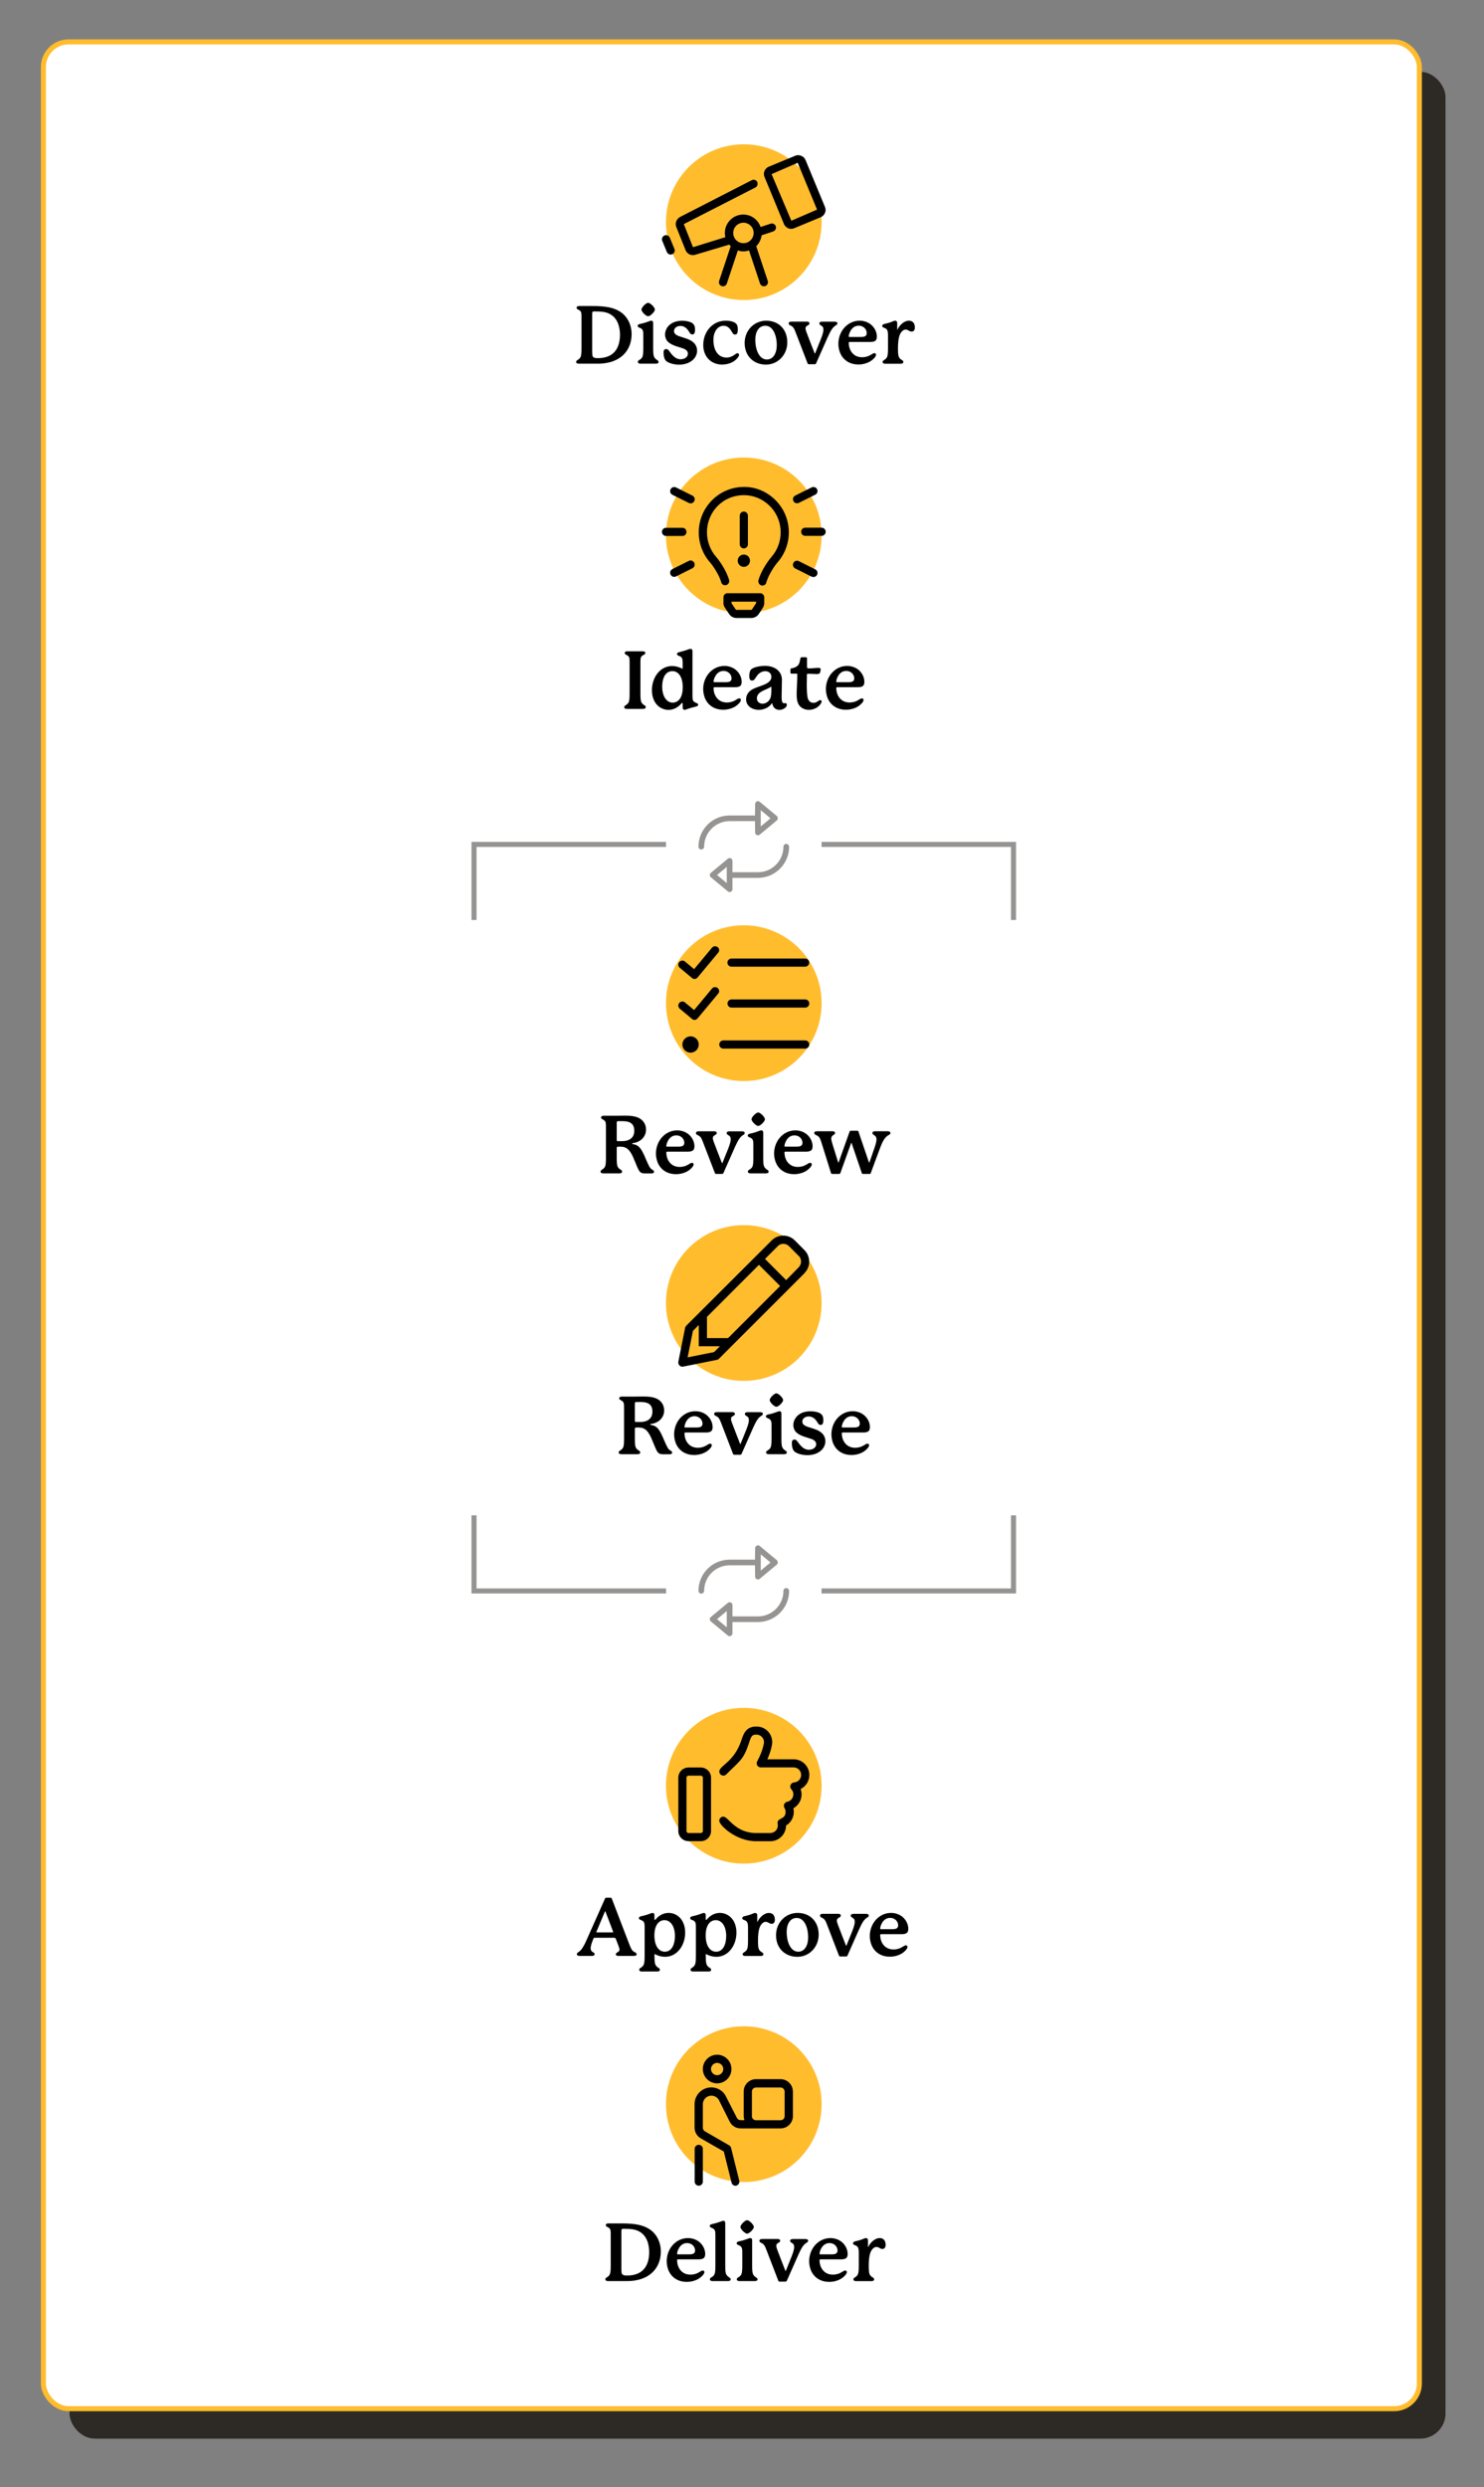 <?xml version="1.0" encoding="UTF-8"?><svg id="Layer_1" xmlns="http://www.w3.org/2000/svg" viewBox="0 0 294.63 493.49"><rect x="0" y="0" width="294.63" height="493.49" fill="#808080" stroke="none"/><rect x="13.8" y="14.25" width="273.19" height="469.6" rx="5" ry="5" style="fill:#2d2a26;"/><rect x="8.61" y="8.31" width="273.19" height="469.6" rx="5" ry="5" style="fill:#fff; stroke:#ffbc2d; stroke-miterlimit:10;"/><g><path d="M125.4,66.32c0,2.9-1.89,5.84-6.75,5.84h-3.71c-.32,0-.56-.11-.56-.35,0-.21,.16-.3,.35-.42,.27-.16,.45-.35,.54-.58,.1-.22,.18-.54,.18-1.65v-6.18c0-.82,0-1.17-.45-1.44-.26-.16-.53-.21-.53-.48,0-.19,.16-.34,.48-.34h2.67c2.8,0,4.19,.35,5.36,1.04,1.6,.96,2.42,2.71,2.42,4.55Zm-2.31,.13c0-1.34-.34-3.27-2.03-4.16-.78-.42-1.68-.5-3.09-.5-.32,0-.4,.11-.4,.38v7.16c0,.99,0,1.36,.24,1.55,.18,.14,.5,.18,.88,.18,1.33,0,2.53-.35,3.33-1.25,.75-.83,1.07-2.07,1.07-3.36Z"/><path d="M130.76,71.81c0,.24-.24,.35-.53,.35h-3.07c-.29,0-.53-.11-.53-.35,0-.19,.14-.3,.34-.42,.26-.14,.46-.34,.56-.56,.11-.24,.19-.59,.19-1.7v-2.46c0-.58,0-.93-.13-1.17-.11-.21-.27-.34-.56-.45-.19-.08-.43-.18-.43-.38,0-.19,.11-.32,.48-.4,.56-.11,1.17-.29,1.58-.45,.3-.11,.45-.19,.64-.19,.22,0,.38,.11,.38,.48v5.03c0,1.1,.08,1.46,.19,1.68,.11,.22,.3,.42,.54,.58,.19,.13,.34,.22,.34,.42Zm-2.08-9.06c-.43,0-1.33-.91-1.33-1.33s.9-1.34,1.33-1.34,1.34,.91,1.34,1.34-.91,1.33-1.34,1.33Z"/><path d="M132.27,69.25c.35,0,.5,.29,.93,.85,.59,.78,1.23,1.18,1.9,1.18,.93,0,1.47-.51,1.47-1.1,0-.38-.19-.75-.88-1.02-.82-.32-2.15-.54-2.98-1.26-.45-.38-.67-.94-.67-1.54,0-.83,.46-1.73,1.41-2.26,.61-.34,1.33-.46,2-.46,.83,0,1.57,.19,1.92,.42,.56,.34,.62,.91,.62,1.33s-.05,.96-.5,.96c-.29,0-.4-.08-.58-.37-.3-.48-.8-1.31-1.81-1.31-.79,0-1.28,.46-1.28,1.02,0,.53,.42,.83,1.22,1.09,1.02,.34,2.08,.56,2.77,1.3,.38,.4,.59,.94,.59,1.5,0,.75-.37,1.57-1.2,2.11-.7,.48-1.57,.66-2.37,.66-1.14,0-2.16-.35-2.59-.74-.34-.32-.5-.98-.5-1.65,0-.59,.26-.7,.51-.7Z"/><path d="M143.4,72.34c-1.47,0-2.95-.72-3.54-2.42-.16-.45-.24-.96-.24-1.49,0-1.58,.74-3.33,2.32-4.24,.62-.37,1.38-.56,2.19-.56,.66,0,1.6,.14,2.03,.61,.26,.26,.32,.7,.32,1.07,0,.27-.02,.48-.05,.62-.06,.3-.21,.45-.53,.45-.19,0-.3-.1-.43-.27-.13-.18-.34-.59-.58-.88-.29-.34-.67-.59-1.23-.59-1.23,0-2.02,1.23-2.02,2.82,0,.58,.1,1.31,.29,1.78,.59,1.47,1.63,1.71,2.34,1.71s1.34-.38,1.71-.66c.18-.13,.3-.21,.43-.21,.18,0,.32,.14,.32,.32,0,.14-.06,.29-.16,.43-.64,.94-1.84,1.5-3.18,1.5Z"/><path d="M156.31,67.94c0,2.4-1.81,4.4-4.24,4.4s-4.23-1.68-4.23-4.29c0-2.42,1.79-4.39,4.26-4.42,2.64,0,4.21,1.86,4.21,4.31Zm-4.37-3.31c-1.17,0-1.98,1.01-1.98,2.79,0,2.03,.8,3.91,2.29,3.91,1.28,0,1.97-1.25,1.97-2.87,0-1.79-.69-3.83-2.27-3.83Z"/><path d="M166.25,64.16c0,.19-.11,.27-.29,.38-.27,.18-.51,.34-.85,.85-.24,.37-.48,.85-.77,1.49l-2.32,5.23c-.05,.11-.13,.16-.27,.16h-1.15c-.13,0-.21-.03-.26-.16l-2.29-5.94c-.27-.7-.42-1.09-.7-1.34-.16-.14-.35-.22-.5-.3-.16-.08-.27-.19-.27-.35,0-.21,.14-.37,.56-.37h3.07c.29,0,.5,.13,.5,.35,0,.18-.13,.27-.24,.34-.27,.16-.54,.27-.54,.66,0,.18,.05,.38,.18,.74,.3,.82,1.52,3.94,1.62,4.19,.02,.03,.03,.05,.05,.05,.03,0,.05-.02,.06-.05l1.14-2.83c.37-.93,.5-1.49,.5-1.86,0-.46-.16-.64-.48-.83-.21-.13-.32-.21-.32-.4,0-.26,.26-.35,.56-.35h2.45c.34,0,.58,.1,.58,.35Z"/><path d="M173.92,70.4c0,.34-.48,.86-1.02,1.22-.69,.45-1.58,.7-2.48,.7-1.5,0-3.01-.7-3.67-2.42-.19-.53-.3-1.1-.3-1.68,0-1.6,.77-3.25,2.32-4.11,.58-.32,1.23-.48,1.89-.48,.83,0,1.63,.26,2.26,.77,.85,.7,1.17,1.66,1.17,2.35s-.21,1.1-1.31,1.1h-4.08c-.13,0-.19,.06-.19,.18,0,.26,.03,1.09,.56,1.83,.54,.75,1.31,1.02,2.08,1.02,1.49,0,2.02-.82,2.45-.82,.22,0,.34,.18,.34,.34Zm-5.25-3.54h2.23c.8,0,1.18-.19,1.18-.78,0-.67-.56-1.46-1.6-1.46-1.49,0-1.97,1.71-1.97,2.08,0,.13,.03,.16,.16,.16Z"/><path d="M181.64,64.94c0,.5-.22,.85-.64,.85-.21,0-.38-.08-.61-.21-.22-.13-.38-.19-.59-.19-.24,0-.48,.11-.7,.34-.35,.35-.82,.98-.82,3.41,0,1.12,.08,1.46,.19,1.7,.11,.24,.3,.42,.54,.56,.21,.13,.34,.22,.34,.42,0,.24-.22,.35-.53,.35h-3.06c-.3,0-.53-.11-.53-.35,0-.19,.14-.3,.34-.42,.24-.14,.43-.32,.54-.56,.11-.24,.19-.59,.19-1.7v-2.48c0-.58-.03-.93-.16-1.17-.11-.21-.26-.32-.54-.43-.18-.06-.45-.16-.45-.38,0-.21,.14-.34,.48-.42,.62-.14,1.12-.27,1.7-.53,.18-.08,.27-.1,.38-.1,.24,0,.42,.14,.42,.48v1.25s0,.06,.03,.06c.02,0,.02-.02,.03-.05,.35-.77,1.26-1.74,2.26-1.74,.38,0,.67,.13,.86,.34,.24,.26,.32,.66,.32,.98Z"/></g><g><path d="M128.2,140.31c0,.24-.24,.35-.56,.35h-3.15c-.32,0-.56-.11-.56-.35,0-.22,.18-.3,.35-.42,.27-.18,.45-.35,.54-.58,.1-.24,.18-.54,.18-1.66v-6.26c0-.75-.03-1.09-.43-1.34-.27-.18-.54-.21-.54-.5,0-.18,.14-.32,.48-.32h3.11c.34,0,.5,.13,.5,.32,0,.29-.27,.32-.54,.5-.4,.26-.43,.59-.43,1.34v6.26c0,1.12,.08,1.42,.18,1.66,.1,.22,.29,.42,.54,.58,.18,.11,.35,.19,.35,.42Z"/><path d="M138.62,139.8c0,.21-.11,.3-.5,.4-.66,.16-1.33,.35-1.86,.56-.1,.03-.21,.08-.35,.08-.19,0-.37-.11-.37-.48v-.75c0-.11-.05-.14-.11-.14-.03,0-.08,.02-.13,.08-.62,.77-1.55,1.3-2.58,1.3-.46,0-.94-.11-1.42-.35-1.31-.67-1.87-2.1-1.87-3.55,0-2.56,1.63-4.8,4-4.8,.69,0,1.38,.19,1.99,.51,.03,.02,.05,.02,.06,.02,.03,0,.06-.03,.06-.08v-.83c0-.58-.02-.93-.14-1.18-.1-.19-.24-.32-.54-.43-.22-.08-.45-.18-.45-.38s.11-.3,.48-.4c.67-.16,1.22-.32,1.68-.5,.27-.1,.37-.14,.54-.14,.21,0,.37,.11,.37,.48v8.61c0,.58,0,.94,.13,1.18,.11,.21,.29,.32,.56,.43,.21,.08,.45,.19,.45,.38Zm-3.07-3.44c0-2.05-.85-3.2-2.05-3.2-1.3,0-2.03,1.22-2.03,3.11,0,1.79,.82,3.14,2.08,3.14,1.07,0,2-.9,2-3.04Z"/><path d="M147.08,138.9c0,.34-.48,.86-1.02,1.22-.69,.45-1.58,.7-2.48,.7-1.5,0-3.01-.7-3.67-2.42-.19-.53-.3-1.1-.3-1.68,0-1.6,.77-3.25,2.32-4.11,.58-.32,1.23-.48,1.89-.48,.83,0,1.63,.26,2.26,.77,.85,.7,1.17,1.66,1.17,2.35s-.21,1.1-1.31,1.1h-4.08c-.13,0-.19,.06-.19,.18,0,.26,.03,1.09,.56,1.83,.54,.75,1.31,1.02,2.08,1.02,1.49,0,2.02-.82,2.45-.82,.22,0,.34,.18,.34,.34Zm-5.25-3.54h2.23c.8,0,1.18-.19,1.18-.78,0-.67-.56-1.46-1.6-1.46-1.49,0-1.97,1.71-1.97,2.08,0,.13,.03,.16,.16,.16Z"/><path d="M156.22,139.85c0,.11-.03,.22-.11,.34-.26,.38-.8,.66-1.38,.66-.61,0-1.25-.35-1.41-1.3,0-.02-.06-.02-.06-.02-.61,.9-1.65,1.31-2.62,1.31-1.3,0-2.51-.75-2.51-2.1,0-.69,.35-1.41,1.07-1.86,.82-.51,1.87-.74,2.67-1.1,.88-.42,1.28-.88,1.28-1.49,0-.46-.26-.91-.83-1.07-.13-.03-.26-.05-.4-.05-.38,0-.8,.13-1.17,.43-.51,.43-.74,.94-.96,1.2-.13,.16-.26,.22-.5,.22-.42,0-.53-.37-.53-.9,0-.42,.08-.94,.29-1.2,.22-.29,.7-.5,1.26-.62,.46-.11,1.07-.18,1.6-.18,1.95,0,3.33,1.09,3.33,2.74,0,1.15-.06,2.4-.06,3.39,0,.83,.1,1.28,.45,1.28,.08,0,.18-.02,.27-.02,.21,0,.32,.14,.32,.32Zm-3.07-3.54s-.02-.05-.05-.05-.05,.02-.05,.02c-.53,.38-1.41,.61-2.08,1.07-.51,.35-.7,.8-.7,1.2,0,.67,.5,1.07,1.12,1.07,.56,0,1.17-.32,1.49-.96,.26-.54,.27-1.12,.27-2.03v-.32Z"/><path d="M163.13,139.16c0,.16-.08,.32-.19,.48-.43,.67-1.31,1.2-2.34,1.2s-1.73-.51-2.06-1.1c-.29-.53-.37-1.15-.37-1.97,0-1.23,.13-2.8,.13-3.95,0-.11-.05-.16-.16-.16h-.99c-.13,0-.22-.08-.22-.22v-.59c0-.14,.08-.21,.22-.24,.85-.16,1.26-.48,1.47-.88,.16-.32,.21-.71,.29-1.1,.03-.16,.11-.22,.24-.22h.86c.13,0,.21,.08,.21,.21v1.58c0,.35,.05,.42,.4,.42,.85,0,1.18-.11,1.78-.11,.29,0,.54,.02,.54,.3,0,.11-.05,.22-.06,.37-.06,.46-.27,.56-.74,.56s-.88-.06-1.76-.06c-.11,0-.18,.06-.18,.18-.02,.61-.03,1.28-.03,1.92,0,1.22,.05,2.34,.24,2.87,.24,.64,.74,.8,1.1,.8,.7,0,.99-.54,1.33-.54,.18,0,.29,.11,.29,.29Z"/><path d="M171.44,138.9c0,.34-.48,.86-1.02,1.22-.69,.45-1.58,.7-2.48,.7-1.5,0-3.01-.7-3.67-2.42-.19-.53-.3-1.1-.3-1.68,0-1.6,.77-3.25,2.32-4.11,.58-.32,1.23-.48,1.89-.48,.83,0,1.63,.26,2.26,.77,.85,.7,1.17,1.66,1.17,2.35s-.21,1.1-1.31,1.1h-4.08c-.13,0-.19,.06-.19,.18,0,.26,.03,1.09,.56,1.83,.54,.75,1.31,1.02,2.08,1.02,1.49,0,2.02-.82,2.45-.82,.22,0,.34,.18,.34,.34Zm-5.25-3.54h2.23c.8,0,1.18-.19,1.18-.78,0-.67-.56-1.46-1.6-1.46-1.49,0-1.97,1.71-1.97,2.08,0,.13,.03,.16,.16,.16Z"/></g><g><path d="M129.85,232.48c0,.26-.26,.34-.46,.34h-1.36c-.56,0-.9-.14-1.17-.58-.26-.4-.62-1.38-1.1-2.5-.54-1.25-1.1-2-2.02-2.18-.19-.03-.45-.05-.69-.05-.16,0-.32,0-.42,.02-.13,.02-.19,.08-.19,.22v2.03c0,1.12,.08,1.47,.19,1.7,.11,.22,.3,.42,.54,.56,.21,.13,.34,.22,.34,.42,0,.24-.22,.35-.53,.35h-3.22c-.3,0-.53-.11-.53-.35,0-.19,.13-.29,.34-.42,.22-.14,.43-.32,.54-.56,.11-.24,.19-.58,.19-1.7v-6.08c0-.86,0-1.22-.46-1.5-.24-.16-.51-.21-.51-.48,0-.18,.16-.34,.48-.34h2.62c.56,0,1.25-.02,1.68-.02,1.15,0,2.4,.1,3.22,.77,.67,.54,.93,1.3,.93,1.99,0,.43-.1,.83-.26,1.14-.46,.94-1.38,1.42-2.35,1.55-.1,.02-.14,.03-.14,.1,0,.05,.03,.08,.14,.1,1.23,.16,1.73,.98,2.47,2.72,.74,1.73,.93,2.05,1.26,2.27,.19,.13,.46,.21,.46,.48Zm-3.92-8.12c0-1.68-1.23-1.91-2.37-1.91h-.83c-.21,0-.29,.08-.29,.26v3.5c0,.13,.06,.21,.22,.21h.85c1.17,0,2.42-.48,2.42-2.06Z"/><path d="M137.7,231.05c0,.34-.48,.86-1.02,1.22-.69,.45-1.58,.7-2.48,.7-1.5,0-3.01-.7-3.67-2.42-.19-.53-.3-1.1-.3-1.68,0-1.6,.77-3.25,2.32-4.11,.58-.32,1.23-.48,1.89-.48,.83,0,1.63,.26,2.26,.77,.85,.7,1.17,1.66,1.17,2.35s-.21,1.1-1.31,1.1h-4.08c-.13,0-.19,.06-.19,.18,0,.26,.03,1.09,.56,1.83,.54,.75,1.31,1.02,2.08,1.02,1.49,0,2.02-.82,2.45-.82,.22,0,.34,.18,.34,.34Zm-5.25-3.54h2.23c.8,0,1.18-.19,1.18-.78,0-.67-.56-1.46-1.6-1.46-1.49,0-1.97,1.71-1.97,2.08,0,.13,.03,.16,.16,.16Z"/><path d="M147.85,224.81c0,.19-.11,.27-.29,.38-.27,.18-.51,.34-.85,.85-.24,.37-.48,.85-.77,1.49l-2.32,5.23c-.05,.11-.13,.16-.27,.16h-1.15c-.13,0-.21-.03-.26-.16l-2.29-5.94c-.27-.7-.42-1.09-.71-1.34-.16-.14-.35-.22-.5-.3-.16-.08-.27-.19-.27-.35,0-.21,.14-.37,.56-.37h3.07c.29,0,.5,.13,.5,.35,0,.18-.13,.27-.24,.34-.27,.16-.54,.27-.54,.66,0,.18,.05,.38,.18,.74,.3,.82,1.52,3.94,1.62,4.19,.02,.03,.03,.05,.05,.05,.03,0,.05-.02,.06-.05l1.14-2.83c.37-.93,.5-1.49,.5-1.86,0-.46-.16-.64-.48-.83-.21-.13-.32-.21-.32-.4,0-.26,.26-.35,.56-.35h2.45c.34,0,.58,.1,.58,.35Z"/><path d="M152.61,232.46c0,.24-.24,.35-.53,.35h-3.07c-.29,0-.53-.11-.53-.35,0-.19,.14-.3,.34-.42,.26-.14,.46-.34,.56-.56,.11-.24,.19-.59,.19-1.7v-2.46c0-.58,0-.93-.13-1.17-.11-.21-.27-.34-.56-.45-.19-.08-.43-.18-.43-.38,0-.19,.11-.32,.48-.4,.56-.11,1.17-.29,1.58-.45,.3-.11,.45-.19,.64-.19,.22,0,.38,.11,.38,.48v5.03c0,1.1,.08,1.46,.19,1.68,.11,.22,.3,.42,.54,.58,.19,.13,.34,.22,.34,.42Zm-2.08-9.06c-.43,0-1.33-.91-1.33-1.33s.9-1.34,1.33-1.34,1.34,.91,1.34,1.34-.91,1.33-1.34,1.33Z"/><path d="M161.16,231.05c0,.34-.48,.86-1.02,1.22-.69,.45-1.58,.7-2.48,.7-1.5,0-3.01-.7-3.67-2.42-.19-.53-.3-1.1-.3-1.68,0-1.6,.77-3.25,2.32-4.11,.58-.32,1.23-.48,1.89-.48,.83,0,1.63,.26,2.26,.77,.85,.7,1.17,1.66,1.17,2.35s-.21,1.1-1.31,1.1h-4.08c-.13,0-.19,.06-.19,.18,0,.26,.03,1.09,.56,1.83,.54,.75,1.31,1.02,2.08,1.02,1.49,0,2.02-.82,2.45-.82,.22,0,.34,.18,.34,.34Zm-5.25-3.54h2.23c.8,0,1.18-.19,1.18-.78,0-.67-.56-1.46-1.6-1.46-1.49,0-1.97,1.71-1.97,2.08,0,.13,.03,.16,.16,.16Z"/><path d="M176.46,225.19c-.21,.13-.5,.26-.86,.77-.24,.35-.5,.85-.77,1.55-.32,.82-1.65,4.42-1.95,5.25-.05,.13-.11,.16-.24,.16h-1.31c-.13,0-.19-.05-.22-.14l-2.03-5.97s-.03-.05-.05-.05c-.02,0-.03,0-.05,.05l-2.14,5.95c-.05,.11-.11,.16-.24,.16h-1.34c-.16,0-.22-.03-.27-.16l-1.86-5.94c-.19-.62-.35-1.09-.64-1.33-.18-.16-.37-.22-.54-.32-.18-.1-.29-.18-.29-.37,0-.21,.16-.35,.58-.35h3.06c.29,0,.5,.13,.5,.34,0,.18-.13,.27-.26,.35-.3,.19-.5,.37-.5,.77,0,.22,.06,.51,.18,.9l1.18,3.79s.02,.05,.05,.05,.05,0,.06-.05l2.18-6.11c.03-.1,.11-.14,.26-.14h1.22c.14,0,.22,.03,.26,.14l2.08,6.11s.03,.06,.06,.06,.05-.02,.06-.06l.94-2.71c.32-.91,.45-1.46,.45-1.82,0-.51-.22-.69-.59-.93-.13-.08-.22-.16-.22-.34,0-.26,.26-.35,.56-.35h2.45c.38,0,.56,.13,.56,.35,0,.18-.13,.29-.29,.38Z"/></g><g><path d="M133.45,288.2c0,.26-.26,.34-.46,.34h-1.36c-.56,0-.9-.14-1.17-.58-.26-.4-.62-1.38-1.1-2.5-.54-1.25-1.1-2-2.02-2.18-.19-.03-.45-.05-.69-.05-.16,0-.32,0-.42,.02-.13,.02-.19,.08-.19,.22v2.03c0,1.12,.08,1.47,.19,1.7,.11,.22,.3,.42,.54,.56,.21,.13,.34,.22,.34,.42,0,.24-.22,.35-.53,.35h-3.22c-.3,0-.53-.11-.53-.35,0-.19,.13-.29,.34-.42,.22-.14,.43-.32,.54-.56,.11-.24,.19-.58,.19-1.7v-6.08c0-.86,0-1.22-.46-1.5-.24-.16-.51-.21-.51-.48,0-.18,.16-.34,.48-.34h2.62c.56,0,1.25-.02,1.68-.02,1.15,0,2.4,.1,3.22,.77,.67,.54,.93,1.3,.93,1.99,0,.43-.1,.83-.26,1.14-.46,.94-1.38,1.42-2.35,1.55-.1,.02-.14,.03-.14,.1,0,.05,.03,.08,.14,.1,1.23,.16,1.73,.98,2.47,2.72,.74,1.73,.93,2.05,1.26,2.27,.19,.13,.46,.21,.46,.48Zm-3.92-8.12c0-1.68-1.23-1.91-2.37-1.91h-.83c-.21,0-.29,.08-.29,.26v3.5c0,.13,.06,.21,.22,.21h.85c1.17,0,2.42-.48,2.42-2.06Z"/><path d="M141.31,286.77c0,.34-.48,.86-1.02,1.22-.69,.45-1.58,.7-2.48,.7-1.5,0-3.01-.7-3.67-2.42-.19-.53-.3-1.1-.3-1.68,0-1.6,.77-3.25,2.32-4.11,.58-.32,1.23-.48,1.89-.48,.83,0,1.63,.26,2.26,.77,.85,.7,1.17,1.66,1.17,2.35s-.21,1.1-1.31,1.1h-4.08c-.13,0-.19,.06-.19,.18,0,.26,.03,1.09,.56,1.83,.54,.75,1.31,1.02,2.08,1.02,1.49,0,2.02-.82,2.45-.82,.22,0,.34,.18,.34,.34Zm-5.25-3.54h2.23c.8,0,1.18-.19,1.18-.78,0-.67-.56-1.46-1.6-1.46-1.49,0-1.97,1.71-1.97,2.08,0,.13,.03,.16,.16,.16Z"/><path d="M151.45,280.53c0,.19-.11,.27-.29,.38-.27,.18-.51,.34-.85,.85-.24,.37-.48,.85-.77,1.49l-2.32,5.23c-.05,.11-.13,.16-.27,.16h-1.15c-.13,0-.21-.03-.26-.16l-2.29-5.94c-.27-.7-.42-1.09-.7-1.34-.16-.14-.35-.22-.5-.3-.16-.08-.27-.19-.27-.35,0-.21,.14-.37,.56-.37h3.07c.29,0,.5,.13,.5,.35,0,.18-.13,.27-.24,.34-.27,.16-.54,.27-.54,.66,0,.18,.05,.38,.18,.74,.3,.82,1.52,3.94,1.62,4.19,.02,.03,.03,.05,.05,.05,.03,0,.05-.02,.06-.05l1.14-2.83c.37-.93,.5-1.49,.5-1.86,0-.46-.16-.64-.48-.83-.21-.13-.32-.21-.32-.4,0-.26,.26-.35,.56-.35h2.45c.34,0,.58,.1,.58,.35Z"/><path d="M156.22,288.18c0,.24-.24,.35-.53,.35h-3.07c-.29,0-.53-.11-.53-.35,0-.19,.14-.3,.34-.42,.26-.14,.46-.34,.56-.56,.11-.24,.19-.59,.19-1.7v-2.46c0-.58,0-.93-.13-1.17-.11-.21-.27-.34-.56-.45-.19-.08-.43-.18-.43-.38,0-.19,.11-.32,.48-.4,.56-.11,1.17-.29,1.58-.45,.3-.11,.45-.19,.64-.19,.22,0,.38,.11,.38,.48v5.03c0,1.1,.08,1.46,.19,1.68,.11,.22,.3,.42,.54,.58,.19,.13,.34,.22,.34,.42Zm-2.08-9.06c-.43,0-1.33-.91-1.33-1.33s.9-1.34,1.33-1.34,1.34,.91,1.34,1.34-.91,1.33-1.34,1.33Z"/><path d="M157.74,285.62c.35,0,.5,.29,.93,.85,.59,.78,1.23,1.18,1.9,1.18,.93,0,1.47-.51,1.47-1.1,0-.38-.19-.75-.88-1.02-.82-.32-2.15-.54-2.98-1.26-.45-.38-.67-.94-.67-1.54,0-.83,.46-1.73,1.41-2.26,.61-.34,1.33-.46,2-.46,.83,0,1.57,.19,1.92,.42,.56,.34,.62,.91,.62,1.33s-.05,.96-.5,.96c-.29,0-.4-.08-.58-.37-.3-.48-.8-1.31-1.81-1.31-.79,0-1.28,.46-1.28,1.02,0,.53,.42,.83,1.22,1.09,1.02,.34,2.08,.56,2.77,1.3,.38,.4,.59,.94,.59,1.5,0,.75-.37,1.57-1.2,2.11-.7,.48-1.57,.66-2.37,.66-1.14,0-2.16-.35-2.59-.74-.34-.32-.5-.98-.5-1.65,0-.59,.26-.7,.51-.7Z"/><path d="M172.54,286.77c0,.34-.48,.86-1.02,1.22-.69,.45-1.58,.7-2.48,.7-1.5,0-3.01-.7-3.67-2.42-.19-.53-.3-1.1-.3-1.68,0-1.6,.77-3.25,2.32-4.11,.58-.32,1.23-.48,1.89-.48,.83,0,1.63,.26,2.26,.77,.85,.7,1.17,1.66,1.17,2.35s-.21,1.1-1.31,1.1h-4.08c-.13,0-.19,.06-.19,.18,0,.26,.03,1.09,.56,1.83,.54,.75,1.31,1.02,2.08,1.02,1.49,0,2.02-.82,2.45-.82,.22,0,.34,.18,.34,.34Zm-5.25-3.54h2.23c.8,0,1.18-.19,1.18-.78,0-.67-.56-1.46-1.6-1.46-1.49,0-1.97,1.71-1.97,2.08,0,.13,.03,.16,.16,.16Z"/></g><g><path d="M126.41,387.72c0,.19-.13,.35-.53,.35h-3.14c-.29,0-.48-.11-.48-.32,0-.16,.11-.26,.24-.34s.26-.14,.35-.24c.1-.1,.14-.19,.14-.34,0-.18-.06-.42-.21-.78l-.51-1.34c-.06-.16-.14-.24-.38-.24h-3.83c-.13,0-.19,.05-.26,.21-.38,.93-.53,1.5-.53,1.89,0,.16,.03,.29,.08,.38,.14,.29,.35,.37,.5,.46,.14,.1,.21,.18,.21,.32,0,.24-.24,.34-.54,.34h-2.45c-.32,0-.54-.1-.54-.35,0-.16,.11-.26,.27-.37,.26-.18,.5-.34,.82-.83,.24-.37,.5-.83,.75-1.41l3.73-8.37c.06-.16,.14-.22,.3-.22h.78c.16,0,.26,.06,.3,.21,.21,.54,3.19,8.37,3.47,9.06,.3,.74,.43,1.04,.7,1.3,.14,.14,.34,.22,.48,.3,.14,.08,.26,.16,.26,.34Zm-7.91-4.67c-.05,.11-.1,.21-.1,.26,0,.06,.06,.1,.14,.1h3.06c.06,0,.13-.02,.13-.08,0-.05-.02-.08-.03-.13l-1.49-3.92s-.03-.05-.06-.05-.05,.02-.06,.05l-1.58,3.78Z"/><path d="M136.03,383.45c0,2.56-1.62,4.8-3.99,4.8-.69,0-1.38-.19-1.98-.51-.03-.02-.05-.02-.06-.02-.03,0-.06,.02-.06,.08v.45c0,1.02,.1,1.36,.19,1.57,.11,.24,.3,.43,.54,.58,.19,.11,.34,.22,.34,.42,0,.24-.22,.35-.53,.35h-3.04c-.3,0-.53-.11-.53-.35,0-.19,.13-.29,.34-.42,.24-.14,.43-.34,.54-.58,.1-.22,.19-.56,.19-1.67v-5.57c0-.58,0-.93-.13-1.18-.1-.19-.29-.34-.56-.43-.22-.08-.45-.16-.45-.38,0-.21,.13-.32,.5-.4,.66-.14,1.25-.32,1.78-.53,.16-.06,.3-.11,.43-.11,.21,0,.38,.11,.38,.48v.75c0,.1,.05,.14,.1,.14,.03,0,.08-.02,.13-.08,.62-.78,1.55-1.3,2.59-1.3,.46,0,.94,.1,1.42,.35,1.3,.69,1.86,2.08,1.86,3.55Zm-2.03,.67c0-1.78-.78-3.14-2.08-3.14-1.1,0-2,.98-2,3.04,.02,2.07,.86,3.22,2.08,3.22,1.36,0,2-1.44,2-3.12Z"/><path d="M146.21,383.45c0,2.56-1.62,4.8-3.99,4.8-.69,0-1.38-.19-1.98-.51-.03-.02-.05-.02-.06-.02-.03,0-.06,.02-.06,.08v.45c0,1.02,.1,1.36,.19,1.57,.11,.24,.3,.43,.54,.58,.19,.11,.34,.22,.34,.42,0,.24-.22,.35-.53,.35h-3.04c-.3,0-.53-.11-.53-.35,0-.19,.13-.29,.34-.42,.24-.14,.43-.34,.54-.58,.1-.22,.19-.56,.19-1.67v-5.57c0-.58,0-.93-.13-1.18-.1-.19-.29-.34-.56-.43-.22-.08-.45-.16-.45-.38,0-.21,.13-.32,.5-.4,.66-.14,1.25-.32,1.78-.53,.16-.06,.3-.11,.43-.11,.21,0,.38,.11,.38,.48v.75c0,.1,.05,.14,.1,.14,.03,0,.08-.02,.13-.08,.62-.78,1.55-1.3,2.59-1.3,.46,0,.94,.1,1.42,.35,1.3,.69,1.86,2.08,1.86,3.55Zm-2.03,.67c0-1.78-.78-3.14-2.08-3.14-1.1,0-2,.98-2,3.04,.02,2.07,.86,3.22,2.08,3.22,1.36,0,2-1.44,2-3.12Z"/><path d="M153.85,380.86c0,.5-.22,.85-.64,.85-.21,0-.38-.08-.61-.21-.22-.13-.38-.19-.59-.19-.24,0-.48,.11-.7,.34-.35,.35-.82,.98-.82,3.41,0,1.12,.08,1.46,.19,1.7,.11,.24,.3,.42,.54,.56,.21,.13,.34,.22,.34,.42,0,.24-.22,.35-.53,.35h-3.06c-.3,0-.53-.11-.53-.35,0-.19,.14-.3,.34-.42,.24-.14,.43-.32,.54-.56,.11-.24,.19-.59,.19-1.7v-2.48c0-.58-.03-.93-.16-1.17-.11-.21-.26-.32-.54-.43-.18-.06-.45-.16-.45-.38,0-.21,.14-.34,.48-.42,.62-.14,1.12-.27,1.7-.53,.18-.08,.27-.1,.38-.1,.24,0,.42,.14,.42,.48v1.25s0,.06,.03,.06c.02,0,.02-.02,.03-.05,.35-.77,1.26-1.74,2.26-1.74,.38,0,.67,.13,.86,.34,.24,.26,.32,.66,.32,.98Z"/><path d="M162.54,383.85c0,2.4-1.81,4.4-4.24,4.4s-4.23-1.68-4.23-4.29c0-2.42,1.79-4.39,4.26-4.42,2.64,0,4.21,1.86,4.21,4.31Zm-4.37-3.31c-1.17,0-1.98,1.01-1.98,2.79,0,2.03,.8,3.91,2.29,3.91,1.28,0,1.97-1.25,1.97-2.87,0-1.79-.69-3.83-2.27-3.83Z"/><path d="M172.48,380.07c0,.19-.11,.27-.29,.38-.27,.18-.51,.34-.85,.85-.24,.37-.48,.85-.77,1.49l-2.32,5.23c-.05,.11-.13,.16-.27,.16h-1.15c-.13,0-.21-.03-.26-.16l-2.29-5.94c-.27-.7-.42-1.09-.71-1.34-.16-.14-.35-.22-.5-.3-.16-.08-.27-.19-.27-.35,0-.21,.14-.37,.56-.37h3.07c.29,0,.5,.13,.5,.35,0,.18-.13,.27-.24,.34-.27,.16-.54,.27-.54,.66,0,.18,.05,.38,.18,.74,.3,.82,1.52,3.94,1.62,4.19,.02,.03,.03,.05,.05,.05,.03,0,.05-.02,.06-.05l1.14-2.83c.37-.93,.5-1.49,.5-1.86,0-.46-.16-.64-.48-.83-.21-.13-.32-.21-.32-.4,0-.26,.26-.35,.56-.35h2.45c.34,0,.58,.1,.58,.35Z"/><path d="M180.16,386.31c0,.34-.48,.86-1.02,1.22-.69,.45-1.58,.7-2.48,.7-1.5,0-3.01-.7-3.67-2.42-.19-.53-.3-1.1-.3-1.68,0-1.6,.77-3.25,2.32-4.11,.58-.32,1.23-.48,1.89-.48,.83,0,1.63,.26,2.26,.77,.85,.7,1.17,1.66,1.17,2.35s-.21,1.1-1.31,1.1h-4.08c-.13,0-.19,.06-.19,.18,0,.26,.03,1.09,.56,1.83,.54,.75,1.31,1.02,2.08,1.02,1.49,0,2.02-.82,2.45-.82,.22,0,.34,.18,.34,.34Zm-5.25-3.54h2.23c.8,0,1.18-.19,1.18-.78,0-.67-.56-1.46-1.6-1.46-1.49,0-1.97,1.71-1.97,2.08,0,.13,.03,.16,.16,.16Z"/></g><g><path d="M131.2,446.75c0,2.9-1.89,5.84-6.75,5.84h-3.71c-.32,0-.56-.11-.56-.35,0-.21,.16-.3,.35-.42,.27-.16,.45-.35,.54-.58,.1-.22,.18-.54,.18-1.65v-6.18c0-.82,0-1.17-.45-1.44-.26-.16-.53-.21-.53-.48,0-.19,.16-.34,.48-.34h2.67c2.8,0,4.19,.35,5.36,1.04,1.6,.96,2.42,2.71,2.42,4.55Zm-2.31,.13c0-1.34-.34-3.27-2.03-4.16-.78-.42-1.68-.5-3.09-.5-.32,0-.4,.11-.4,.38v7.16c0,.99,0,1.36,.24,1.55,.18,.14,.5,.18,.88,.18,1.33,0,2.53-.35,3.33-1.25,.75-.83,1.07-2.07,1.07-3.36Z"/><path d="M139.84,450.83c0,.34-.48,.86-1.02,1.22-.69,.45-1.58,.7-2.48,.7-1.5,0-3.01-.7-3.67-2.42-.19-.53-.3-1.1-.3-1.68,0-1.6,.77-3.25,2.32-4.11,.58-.32,1.23-.48,1.89-.48,.83,0,1.63,.26,2.26,.77,.85,.7,1.17,1.66,1.17,2.35s-.21,1.1-1.31,1.1h-4.08c-.13,0-.19,.06-.19,.18,0,.26,.03,1.09,.56,1.83,.54,.75,1.31,1.02,2.08,1.02,1.49,0,2.02-.82,2.45-.82,.22,0,.34,.18,.34,.34Zm-5.25-3.54h2.23c.8,0,1.18-.19,1.18-.78,0-.67-.56-1.46-1.6-1.46-1.49,0-1.97,1.71-1.97,2.08,0,.13,.03,.16,.16,.16Z"/><path d="M145.07,452.24c0,.24-.24,.35-.53,.35h-3.07c-.29,0-.53-.11-.53-.35,0-.19,.14-.3,.34-.42,.26-.14,.46-.34,.56-.56,.11-.24,.19-.59,.19-1.7v-5.89c0-.58,0-.93-.13-1.17-.11-.21-.27-.34-.56-.45-.19-.08-.43-.18-.43-.38,0-.19,.11-.32,.48-.4,.56-.11,1.17-.29,1.58-.45,.3-.11,.45-.19,.64-.19,.22,0,.38,.11,.38,.48v8.45c0,1.1,.08,1.46,.19,1.68,.11,.22,.3,.42,.54,.58,.19,.13,.34,.22,.34,.42Z"/><path d="M150.41,452.24c0,.24-.24,.35-.53,.35h-3.07c-.29,0-.53-.11-.53-.35,0-.19,.14-.3,.34-.42,.26-.14,.46-.34,.56-.56,.11-.24,.19-.59,.19-1.7v-2.46c0-.58,0-.93-.13-1.17-.11-.21-.27-.34-.56-.45-.19-.08-.43-.18-.43-.38,0-.19,.11-.32,.48-.4,.56-.11,1.17-.29,1.58-.45,.3-.11,.45-.19,.64-.19,.22,0,.38,.11,.38,.48v5.03c0,1.1,.08,1.46,.19,1.68,.11,.22,.3,.42,.54,.58,.19,.13,.34,.22,.34,.42Zm-2.08-9.06c-.43,0-1.33-.91-1.33-1.33s.9-1.34,1.33-1.34,1.34,.91,1.34,1.34-.91,1.33-1.34,1.33Z"/><path d="M160.44,444.59c0,.19-.11,.27-.29,.38-.27,.18-.51,.34-.85,.85-.24,.37-.48,.85-.77,1.49l-2.32,5.23c-.05,.11-.13,.16-.27,.16h-1.15c-.13,0-.21-.03-.26-.16l-2.29-5.94c-.27-.7-.42-1.09-.7-1.34-.16-.14-.35-.22-.5-.3-.16-.08-.27-.19-.27-.35,0-.21,.14-.37,.56-.37h3.07c.29,0,.5,.13,.5,.35,0,.18-.13,.27-.24,.34-.27,.16-.54,.27-.54,.66,0,.18,.05,.38,.18,.74,.3,.82,1.52,3.94,1.62,4.19,.02,.03,.03,.05,.05,.05,.03,0,.05-.02,.06-.05l1.14-2.83c.37-.93,.5-1.49,.5-1.86,0-.46-.16-.64-.48-.83-.21-.13-.32-.21-.32-.4,0-.26,.26-.35,.56-.35h2.45c.34,0,.58,.1,.58,.35Z"/><path d="M168.12,450.83c0,.34-.48,.86-1.02,1.22-.69,.45-1.58,.7-2.48,.7-1.5,0-3.01-.7-3.67-2.42-.19-.53-.3-1.1-.3-1.68,0-1.6,.77-3.25,2.32-4.11,.58-.32,1.23-.48,1.89-.48,.83,0,1.63,.26,2.26,.77,.85,.7,1.17,1.66,1.17,2.35s-.21,1.1-1.31,1.1h-4.08c-.13,0-.19,.06-.19,.18,0,.26,.03,1.09,.56,1.83,.54,.75,1.31,1.02,2.08,1.02,1.49,0,2.02-.82,2.45-.82,.22,0,.34,.18,.34,.34Zm-5.25-3.54h2.23c.8,0,1.18-.19,1.18-.78,0-.67-.56-1.46-1.6-1.46-1.49,0-1.97,1.71-1.97,2.08,0,.13,.03,.16,.16,.16Z"/><path d="M175.84,445.37c0,.5-.22,.85-.64,.85-.21,0-.38-.08-.61-.21-.22-.13-.38-.19-.59-.19-.24,0-.48,.11-.7,.34-.35,.35-.82,.98-.82,3.41,0,1.12,.08,1.46,.19,1.7,.11,.24,.3,.42,.54,.56,.21,.13,.34,.22,.34,.42,0,.24-.22,.35-.53,.35h-3.06c-.3,0-.53-.11-.53-.35,0-.19,.14-.3,.34-.42,.24-.14,.43-.32,.54-.56,.11-.24,.19-.59,.19-1.7v-2.48c0-.58-.03-.93-.16-1.17-.11-.21-.26-.32-.54-.43-.18-.06-.45-.16-.45-.38,0-.21,.14-.34,.48-.42,.62-.14,1.12-.27,1.7-.53,.18-.08,.27-.1,.38-.1,.24,0,.42,.14,.42,.48v1.25s0,.06,.03,.06c.02,0,.02-.02,.03-.05,.35-.77,1.26-1.74,2.26-1.74,.38,0,.67,.13,.86,.34,.24,.26,.32,.66,.32,.98Z"/></g><circle cx="147.67" cy="44.08" r="15.45" style="fill:#ffbc2d;"/><circle cx="147.67" cy="106.23" r="15.45" style="fill:#ffbc2d;"/><circle cx="147.67" cy="199.04" r="15.45" style="fill:#ffbc2d;"/><circle cx="147.67" cy="258.53" r="15.45" style="fill:#ffbc2d;"/><circle cx="147.67" cy="354.31" r="15.45" style="fill:#ffbc2d;"/><circle cx="147.67" cy="417.49" r="15.45" style="fill:#ffbc2d;"/><path d="M133.9,49.39c.17,.41-.03,.89-.44,1.06-.1,.04-.21,.06-.31,.06-.32,0-.62-.19-.75-.5l-.92-2.23c-.17-.41,.03-.89,.44-1.06,.41-.17,.89,.03,1.06,.44l.92,2.23Zm20.12-4.5c.14,.42-.09,.89-.51,1.03l-2.3,.77c-.11,.84-.49,1.59-1.07,2.16l2.29,6.88c.14,.43-.09,.89-.51,1.03-.09,.03-.17,.04-.26,.04-.34,0-.66-.22-.77-.56l-2.18-6.55c-.35,.11-.72,.19-1.11,.19s-.76-.08-1.11-.19l-2.18,6.55c-.11,.34-.43,.56-.77,.56-.08,0-.17,0-.25-.04-.43-.14-.66-.6-.51-1.03l2.29-6.88c-.1-.1-.19-.21-.28-.32l-6.7,2c-.17,.06-.34,.09-.51,.09-.62,0-1.2-.36-1.45-.94-.23-.56-1.58-3.98-1.86-4.65-.31-.75,.05-1.63,.81-2.01l14.17-7.27c.4-.2,.89-.05,1.09,.35,.16,.4,.05,.89-.35,1.09l-14.23,7.28c.24,.61,1.6,4.03,1.83,4.58l6.42-1.99c-.06-.27-.1-.54-.1-.83,0-2.02,1.64-3.66,3.66-3.66,1.6,0,2.94,1.04,3.44,2.47l1.95-.65c.47-.15,.93,.09,1.07,.52Zm-4.39,1.33c0-1.12-.91-2.03-2.03-2.03s-2.03,.91-2.03,2.03,.91,2.03,2.03,2.03,2.03-.91,2.03-2.03Zm14.28-4.55c0,.59-.4,1.19-.95,1.42l-5.3,2.2c-.17,.07-.4,.12-.59,.12-.6,0-1.19-.4-1.42-.95l-3.87-9.36c-.07-.17-.12-.4-.12-.59,0-.59,.4-1.19,.94-1.42l5.31-2.2c.77-.31,1.71,.11,2.01,.84l3.88,9.36c.07,.17,.11,.4,.11,.58Zm-1.7-.09l-3.84-9.28-5.18,2.25,3.92,9.25,5.1-2.21Z"/><path d="M135.48,106.34h-3.25c-.45,0-.81-.36-.81-.81s.36-.81,.81-.81h3.25c.45,0,.81,.36,.81,.81,0,.5-.36,.81-.81,.81Zm2.42,5.5c.08,.36-.1,.74-.43,.91l-3.25,1.62c-.4,.2-.89,.04-1.09-.37-.2-.4-.04-.89,.37-1.09l3.25-1.62c.12-.06,.24-.09,.36-.09,.38,0,.71,.3,.79,.63Zm0-12.59c-.09,.37-.42,.63-.79,.63-.13,0-.25-.03-.36-.09l-3.25-1.62c-.41-.2-.57-.69-.36-1.09,.2-.41,.69-.57,1.09-.36l3.25,1.62c.34,.17,.52,.55,.43,.91Zm16.06-.02c1.71,1.71,2.65,3.98,2.65,6.4,0,2.18-.79,4.28-2.21,5.92-.68,.78-1.82,2.52-2.24,3.95-.05,.41-.38,.67-.78,.67-.04,0-.08,0-.12,0-.44-.05-.75-.5-.69-.95l.03-.17c.52-1.78,1.83-3.7,2.58-4.56,1.17-1.34,1.81-3.07,1.81-4.86,0-1.99-.77-3.85-2.17-5.25-1.38-1.37-3.2-2.13-5.14-2.13h-.03c-4.08,.01-7.29,3.25-7.29,7.38,0,1.79,.64,3.51,1.81,4.85,.75,.86,2.05,2.78,2.58,4.56l.03,.17c.04,.44-.28,.85-.72,.9-.45,.05-.84-.25-.9-.7-.4-1.34-1.54-3.08-2.22-3.86-1.43-1.64-2.21-3.74-2.21-5.92,0-4.95,4-8.99,8.91-9.01,2.34-.06,4.62,.92,6.31,2.6Zm-2.23,19.33v1.13c0,.27-.12,.67-.27,.9l-.86,1.3c-.26,.4-.87,.72-1.35,.72h-3.13c-.48,0-1.09-.33-1.35-.77l-.87-1.3c-.18-.27-.27-.58-.27-.9v-1.13c0-.45,.36-.81,.81-.81h6.49c.45,0,.81,.41,.81,.86Zm-1.62,1.14s0-.04,0-.06v-.26h-4.87v.32s.87,1.29,.87,1.29c0-.01,0,0,0,0,.01,0,.05,0,.07,.01h3.06c-.04-.05,.02-.04,.04-.06l.82-1.24s0,0,0,0Zm-2.43-9.67c.68,0,1.22,.55,1.22,1.22s-.54,1.22-1.22,1.22-1.22-.55-1.22-1.22,.54-1.22,1.22-1.22Zm0-1.22c-.45,0-.81-.36-.81-.81v-5.69c0-.45,.37-.81,.81-.81s.81,.37,.81,.81v5.69c0,.45-.36,.81-.81,.81Zm14.54,5.23c-.2,.41-.69,.56-1.09,.37l-3.25-1.62c-.41-.2-.56-.69-.37-1.09,.2-.4,.69-.57,1.09-.36l3.25,1.62c.41,.2,.57,.69,.37,1.09Zm-4.77-14.8c-.08-.36,.1-.74,.43-.91l3.25-1.62c.4-.2,.89-.04,1.09,.36,.2,.4,.04,.89-.36,1.08l-3.25,1.62c-.12,.06-.24,.09-.36,.09-.38,0-.71-.26-.79-.63Zm6.48,6.27c0,.45-.36,.81-.81,.81h-3.25c-.45,0-.81-.36-.81-.81s.36-.81,.81-.81h3.25c.45,0,.81,.36,.81,.81Z"/><path d="M142.5,187.93c.34,.29,.39,.8,.05,1.14l-4.06,4.88c-.16,.19-.39,.29-.62,.29-.14,0-.32-.06-.47-.19l-2.44-2.03c-.34-.29-.39-.8-.1-1.14,.29-.34,.8-.39,1.14-.1l1.81,1.51,3.54-4.25c.29-.34,.8-.39,1.15-.1Zm0,8.12c.34,.29,.39,.8,.05,1.14l-4.06,4.88c-.16,.19-.39,.29-.62,.29-.14,0-.32-.06-.47-.19l-2.44-2.03c-.34-.29-.39-.8-.1-1.14,.29-.34,.8-.39,1.14-.1l1.81,1.51,3.54-4.26c.29-.34,.8-.39,1.15-.1Zm-3.77,11.19c0,.89-.73,1.62-1.62,1.62s-1.63-.73-1.63-1.62,.74-1.62,1.63-1.62,1.62,.73,1.62,1.62Zm21.94,0c0,.45-.37,.81-.81,.81h-16.25c-.45,0-.81-.37-.81-.81s.37-.81,.81-.81h16.25c.45,0,.81,.37,.81,.81Zm-16.25-16.25c0-.45,.37-.81,.81-.81h14.62c.45,0,.81,.37,.81,.81s-.37,.81-.81,.81h-14.62c-.45,0-.81-.37-.81-.81Zm16.25,8.12c0,.45-.37,.81-.81,.81h-14.62c-.45,0-.81-.37-.81-.81s.37-.81,.81-.81h14.62c.45,0,.81,.37,.81,.81Z"/><path d="M159.72,252.62l-16.98,16.97c-.11,.11-.26,.19-.42,.22l-6.69,1.34c-.06,.01-.11,.02-.16,.02-.5,0-.9-.5-.79-1.02l1.34-6.69c.03-.16,.11-.3,.22-.42l16.97-16.93c.63-.63,1.47-.95,2.3-.95s1.66,.32,2.29,.95l1.9,1.91c1.27,1.27,1.28,3.32,0,4.59Zm-16.79,14.49h-4.2v-4.21l-1.16,1.17-1.05,5.25,5.25-1.05,1.16-1.16Zm-2.58-1.62h4.2l10.33-10.33-4.2-4.2-10.32,10.32v4.21Zm18.21-16.31l-1.9-1.91c-.31-.31-.71-.48-1.15-.48s-.84,.17-1.1,.47l-2.53,2.53,4.2,4.2,2.49-2.54c.63-.63,.63-1.66,0-2.29Z"/><path d="M141.17,352.72v10.56c0,1.12-.91,2.03-2.03,2.03h-2.44c-1.12,0-2.03-.91-2.03-2.03v-10.56c0-1.12,.91-2.03,2.03-2.03h2.44c1.12,0,2.03,.91,2.03,2.03Zm-1.62,0c0-.22-.18-.41-.41-.41h-2.44c-.22,0-.41,.18-.41,.41v10.56c0,.22,.18,.41,.41,.41h2.44c.22,0,.41-.18,.41-.41v-10.56Zm19.4,2.25c.12,.34,.19,.7,.19,1.07,0,1.17-.65,2.2-1.63,2.74,.06,.24,.09,.48,.09,.72,0,1.12-.6,2.14-1.54,2.7,0,1.72-1.4,3.12-3.12,3.12h-2.83c-4.03,0-7.35-3.23-7.31-4.07,0-.45,.36-.81,.81-.81,1,0,2.33,3.25,6.5,3.25h2.82c.83,0,1.5-.67,1.5-1.5,0-.25-.06-.33-.06-.51,0-1.06,1.6-.61,1.6-2.19,0-.65-.34-.75-.34-1.2,0-.47,.37-.74,.66-.8,.71-.13,1.22-.75,1.22-1.47,0-.9-.61-.94-.61-1.56,0-.42,.33-.78,.76-.81,.78-.05,1.4-.7,1.4-1.48,0-.83-.67-1.5-1.5-1.5h-6.52c-.42,0-.81-.33-.81-.81,0-.14,.03-.27,.1-.4,.9-1.6,1.35-3.32,1.35-3.83,0-.6-.47-1.46-1.52-1.46-.85,0-1,.25-1.46,1.67-1.11,3.37-1.83,3.53-4.51,6.22-.16,.16-.37,.24-.57,.24-.43,0-.81-.35-.81-.81,0-1.18,2.95-1.87,4.36-6.15,.43-1.3,.91-2.78,3-2.78,1.96,0,3.15,1.57,3.14,3.08,0,.7-.35,2.04-.96,3.42h5.21c1.72,0,3.12,1.4,3.12,3.12,0,1.21-.7,2.27-1.73,2.78Z"/><path d="M157.42,414.98v4.88c0,1.35-1.09,2.44-2.44,2.44h-7.93c-.93,0-1.77-.52-2.18-1.35l-2.11-4.21c-.29-.58-.87-.94-1.52-.94-.94,0-1.7,.76-1.7,1.7v4.67c0,.29,.16,.56,.41,.71l4.82,2.78c.19,.11,.33,.29,.38,.51l1.62,6.5c.11,.43-.16,.88-.59,.98-.07,.02-.13,.02-.2,.02-.32,0-.65-.24-.74-.62l-1.54-6.17-4.57-2.61c-.76-.43-1.23-1.25-1.23-2.12v-4.67c0-1.83,1.49-3.32,3.32-3.32,1.27,0,2.41,.71,2.93,1.84l2.15,4.21c.14,.28,.42,.45,.73,.45h.77c-.09-.3-.15-.53-.15-.86v-4.83c0-1.35,1.09-2.44,2.44-2.44h4.88c1.35,0,2.44,1.09,2.44,2.44Zm-17.88,11.38v6.5c0,.45-.36,.81-.81,.81s-.81-.37-.81-.81v-6.5c0-.45,.36-.81,.81-.81s.81,.37,.81,.81Zm0-15.84c0-1.57,1.27-2.84,2.84-2.84s2.84,1.28,2.84,2.84-1.28,2.84-2.84,2.84-2.84-1.28-2.84-2.84Zm1.62,0c0,.67,.55,1.22,1.22,1.22s1.22-.55,1.22-1.22-.55-1.22-1.22-1.22-1.22,.55-1.22,1.22Zm14.62,4.47c0-.45-.37-.81-.81-.81h-4.88c-.45,0-.81,.37-.81,.81v4.88c0,.45,.37,.81,.81,.81h4.88c.45,0,.81-.37,.81-.81v-4.88Z"/><polyline points="94.11 300.66 94.11 315.66 201.22 315.66 201.22 300.66" style="fill:none; opacity:.5; stroke:#2d2a26; stroke-miterlimit:10;"/><polyline points="201.22 182.54 201.22 167.54 94.11 167.54 94.11 182.54" style="fill:none; opacity:.5; stroke:#2d2a26; stroke-miterlimit:10;"/><circle cx="147.67" cy="315.17" r="15.45" style="fill:#fff;"/><g style="opacity:.5;"><path d="M139.79,315.64c0,.31-.25,.56-.56,.56s-.56-.25-.56-.56c0-3.44,2.78-6.19,6.19-6.19h5.03l.03-2.25c0-.22,.13-.42,.32-.54,.2-.09,.43-.06,.6,.08l3.38,2.81c.13,.11,.2,.23,.2,.43s-.07,.35-.2,.46l-3.38,2.81c-.1,.09-.23,.13-.36,.13-.08,0-.16-.02-.24-.05-.2-.09-.32-.29-.32-.51l-.03-2.25h-5.03c-2.79,0-5.06,2.27-5.06,5.06Zm16.88,0c0,3.41-2.78,6.19-6.19,6.19h-5.06v2.25c0,.22-.13,.42-.32,.51-.2,.09-.43,.06-.6-.08l-3.38-2.81c-.13-.11-.2-.27-.2-.43s.07-.32,.2-.43l3.38-2.81c.1-.09,.23-.13,.36-.13,.08,0,.16,.02,.24,.05,.2,.09,.32,.29,.32,.51v2.25h5.06c2.79,0,5.06-2.27,5.06-5.06,0-.31,.25-.56,.56-.56s.56,.25,.56,.56Zm-12.38,4.01l-1.93,1.61,1.93,1.61v-3.22Zm6.75-8.03l1.93-1.61-1.93-1.61v3.22Z" style="fill:#2d2a26;"/></g><circle cx="147.67" cy="167.52" r="15.45" style="fill:#fff;"/><g style="opacity:.5;"><path d="M139.79,167.99c0,.31-.25,.56-.56,.56s-.56-.25-.56-.56c0-3.44,2.78-6.19,6.19-6.19h5.03l.03-2.25c0-.22,.13-.42,.32-.54,.2-.09,.43-.06,.6,.08l3.38,2.81c.13,.11,.2,.23,.2,.43s-.07,.35-.2,.46l-3.38,2.81c-.1,.09-.23,.13-.36,.13-.08,0-.16-.02-.24-.05-.2-.09-.32-.29-.32-.51l-.03-2.25h-5.03c-2.79,0-5.06,2.27-5.06,5.06Zm16.88,0c0,3.41-2.78,6.19-6.19,6.19h-5.06v2.25c0,.22-.13,.42-.32,.51-.2,.09-.43,.06-.6-.08l-3.38-2.81c-.13-.11-.2-.27-.2-.43s.07-.32,.2-.43l3.38-2.81c.1-.09,.23-.13,.36-.13,.08,0,.16,.02,.24,.05,.2,.09,.32,.29,.32,.51v2.25h5.06c2.79,0,5.06-2.27,5.06-5.06,0-.31,.25-.56,.56-.56s.56,.25,.56,.56Zm-12.38,4.01l-1.93,1.61,1.93,1.61v-3.22Zm6.75-8.03l1.93-1.61-1.93-1.61v3.22Z" style="fill:#2d2a26;"/></g></svg>